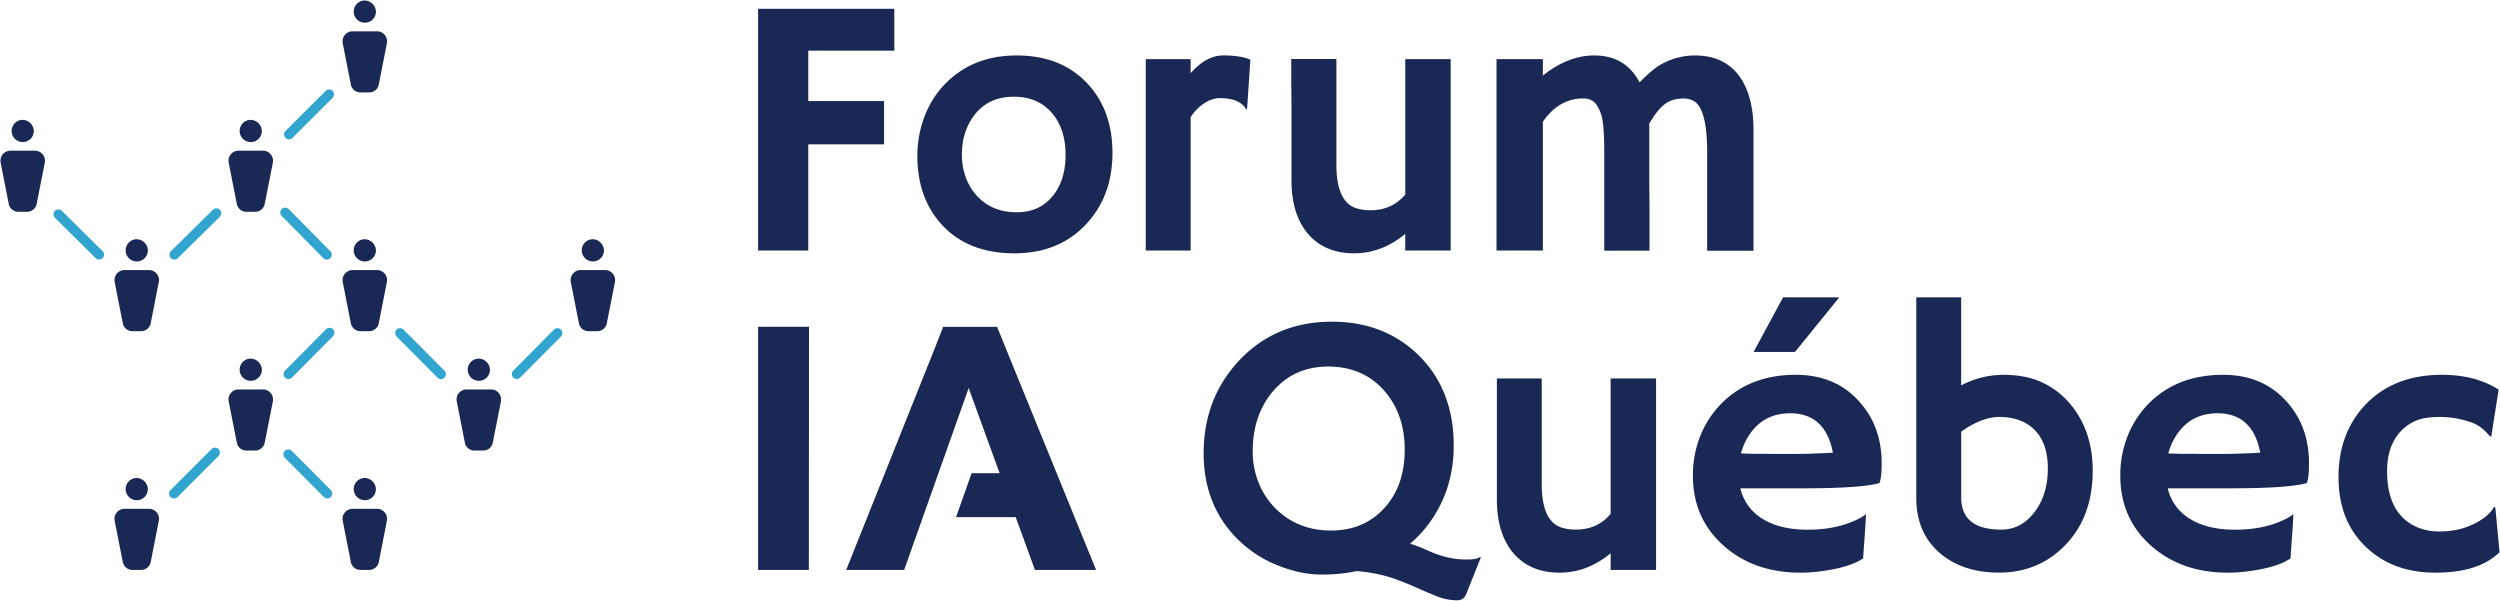 <svg xmlns="http://www.w3.org/2000/svg" viewBox="0 0 2684 645"><path fill="#192855" d="M868.556 350.866l-.192 261.002h-54.477V350.866h54.669zm308.198 261.002h-65.626l-20.661-56.653h-64.025l16.683-47.162h30.107l-33.263-91.46-69.267 195.275H908.47l92.047-230.309 3.776-9.445q1.781-4.509 3.066-7.891l5.23-13.301h57.881l16.131 39.666 90.153 221.28zm412.227-13.966q-3.382 2.751-13.526 2.751h-3.934q-19.073-.395-40.512-10.427a125.123 125.123 0 00-17.111-6.493 129.258 129.258 0 0019.275-20.447q27.527-36.386 27.538-84.968 0-60.564-38.753-97.942-36.566-35-92.036-35.011-60.97 0-100.32 42.484-37.367 40.512-37.367 98.788 0 57.487 38.55 94.211a127.047 127.047 0 0041.988 26.545q24.1 9.446 45.731 9.446a174.116 174.116 0 0038.155-3.742 185.866 185.866 0 0131.066 5.309q7.473 2.164 15.781 5.309 8.307 3.145 17.325 7.203 9.152 4.125 20.751 8.848a60.288 60.288 0 0022.815 4.723q7.676 0 10.426-8.454l14.992-37.547-.834-.586zm-103.443-51.727q-21.845 23.401-56.45 23.401-36.206 0-60.181-24.19a82.712 82.712 0 01-17.607-27.053 88.803 88.803 0 01-6.391-33.928q0-38.144 21.236-63.721 22.826-27.142 59.742-27.142 37.964 0 60.97 26.748 21.236 24.967 21.236 62.345.057 39.542-22.555 63.54zm292.429-139.84v205.533h-48.774v-17.9Q1704 614.81 1674.31 614.81q-31.855 0-49.946-21.416-17.314-20.831-17.314-57.228V406.335h48.142v113.283q0 40.58 22.026 47.005a51.144 51.144 0 0014.552 1.972q23.22 0 37.378-16.908V406.335h48.819zm239.822 112.303q2.345-5.693 2.356-21.237 0-40.511-24.979-67.271-25.362-27.729-67.26-27.729-49.596 0-80.245 31.269a104.449 104.449 0 00-22.262 34.424 113.684 113.684 0 00-7.89 42.676q0 45.64 32.835 74.936 32.689 29.116 82.612 29.104c6.31-.004 12.615-.38 18.881-1.127q33.421-3.934 48.379-14.169l2.164-30.682c.395-5.76.722-11.407.981-16.908a43.427 43.427 0 01-8.849 5.501q-22.42 11.204-53.688 11.272-29.916 0-48.582-11.701a51.845 51.845 0 01-23.795-32.745h69.221q60.451-.101 80.121-5.613zm-108.572-31.269q-6.673 0-13.954-.202h-14.564q-6.887-.181-11.599-.395a67.602 67.602 0 017.282-17.302q15.522-25.768 45.426-25.768 37.953 0 46.024 42.292c-3.382.259-7.282.462-11.599.586l-16.13.587q-9.638.202-19.67.202h-11.216zm65.434-168.155l-47.534 58.603h-44.445l31.652-58.603h60.327zm244.771 110.916a87.632 87.632 0 00-29.206-20.548q-16.615-7.169-39.632-7.181a96.998 96.998 0 00-45.088 11.408v-94.595h-48.188v215.295q0 38.753 27.143 60.778 24.201 19.456 61.568 19.467 42.473 0 71.013-29.307 29.713-30.435 29.702-80.234.022-45.381-27.312-75.083zm-35.405 119.979q-14.361 18.486-35.406 18.486-43.07 0-43.07-34.616v-70.405a74.326 74.326 0 019.841-6.492q16.908-9.435 30.874-9.446 23.197 0 36.972 12.782 15.352 14.372 15.341 42.687 0 28.124-14.552 47.004zm292.564-31.471q2.355-5.693 2.355-21.237 0-40.511-24.978-67.271-25.362-27.729-67.26-27.729-49.597 0-80.245 31.269a104.43 104.43 0 00-22.217 34.424 113.666 113.666 0 00-7.891 42.676q0 45.64 32.836 74.936 32.688 29.116 82.612 29.104c6.31-.004 12.614-.38 18.88-1.127q33.422-3.934 48.38-14.169l2.164-30.682c.394-5.76.721-11.407.98-16.908a43.447 43.447 0 01-8.848 5.501q-22.42 11.204-53.688 11.272-29.916 0-48.583-11.701a51.853 51.853 0 01-23.795-32.745h69.221q60.407-.101 80.077-5.613zm-108.572-31.269q-6.684 0-13.955-.202h-14.552q-6.898-.181-11.61-.395a67.93 67.93 0 017.282-17.302q15.521-25.768 45.426-25.768 37.952 0 46.023 42.292c-3.381.259-7.282.462-11.599.586l-16.13.587q-9.637.202-19.669.202h-11.216zM2678.98 544.8l-1.375-.597q-5.715 10.426-21.631 18.294a75.996 75.996 0 01-16.626 5.895 93.285 93.285 0 01-21.417 2.165 58.534 58.534 0 01-23.299-4.712q-31.866-14.169-31.866-60.181 0-25.926 13.774-41.706a48.685 48.685 0 0116.48-11.994q9.637-4.328 26.557-4.328a102.184 102.184 0 0133.816 5.906q10.415 3.54 19.861 14.947l1.375.191 7.89-50.351q-24.584-15.928-60.97-15.928-51.332 0-82.015 32.058-28.912 30.434-28.912 77.889 0 46.621 29.307 74.733 28.913 27.729 74.541 27.729 47.005 0 69.03-22.025l-4.52-47.985zM867.778 54.424v54.095h81.35v46.406h-81.35v114.073h-53.891V9.416h146.265v45.008h-92.374zm299.62 35.214q-28.18-30.096-75.917-30.096-48.007 0-78.081 31.866a102.299 102.299 0 00-21.146 34.526 117.508 117.508 0 00-7.372 41.402q0 44.84 25.768 73.358 28.327 31.268 78.273 31.268 48.368 0 77.686-31.854 27.729-30.097 27.729-75.928 0-45.832-26.94-74.542zm-37.197 120.757q-14.147 17.494-38.742 17.505-26.568 0-42.834-17.9a56.694 56.694 0 01-11.824-19.816 71.125 71.125 0 01-4.125-23.998q0-25.373 13.763-43.07 15.149-19.275 41.898-19.275 26.342 0 41.492 18.035 14.168 16.908 14.157 44.445 0 27.166-13.763 44.074h-.022zm212.194-146.333l-3.539 52.911-.789.586q-6.887-12.185-28.518-12.197-8.251 0-16.818 5.636a48.912 48.912 0 00-14.451 14.846v143.154h-48.187V63.476h48.187v15.116q16.728-19.084 35.113-19.084 18.384 0 29.002 4.554zm215.058-.586v205.522h-48.796v-17.889q-25.17 20.842-54.872 20.842-31.866 0-49.957-21.417-17.314-20.853-17.314-57.228v-78.103q0-14.755-.237-24.798V63.352h48.47v113.407q0 40.579 22.025 47.004a51.15 51.15 0 0014.552 1.973q23.22 0 37.378-16.908V63.476h48.751zm325.106 75.725v129.966h-49.754V163.21q0-46.023-14.169-54.669a21.63 21.63 0 00-11.103-2.761 39.503 39.503 0 00-11.272 1.476 28.295 28.295 0 00-9.243 4.825q-7.27 5.309-16.513 20.841c.125 1.044.189 2.094.191 3.145v51.863q0 14.8.203 27.875v53.328h-48.582V162.951q0-32.058-3.833-41.706-3.832-9.649-8.172-12.591a18.446 18.446 0 00-10.618-2.953q-25.925 0-43.262 24.978v138.319h-49.765V63.476h49.765v17.697q26.929-21.62 55.233-21.631 33.421 0 48.571 28.913 15.149-15.533 25.181-20.459a73.669 73.669 0 0133.535-8.454q16.806 0 28.608 5.704a51.721 51.721 0 0119.478 16.13q15.51 21.056 15.521 57.825zM514.086 384.997a11.926 11.926 0 1011.926 11.915 12.4 12.4 0 00-11.926-11.915zm-4.497 98.709a10.46 10.46 0 01-10.427-8.127l-8.803-44.75a10.154 10.154 0 01-.169-1.961c0-5.941 4.812-10.759 10.753-10.765h26.264c5.945 0 10.765 4.82 10.765 10.765.006.658-.05 1.314-.17 1.961l-8.803 44.75a10.461 10.461 0 01-10.438 8.127h-8.972zM391.661 256.835c-6.586.006-11.92 5.351-11.914 11.937.006 6.587 5.351 11.921 11.937 11.915 6.586-.007 11.921-5.351 11.914-11.937a12.399 12.399 0 00-11.937-11.915zm-4.486 98.709a10.461 10.461 0 01-10.438-8.127l-8.803-44.75a10.24 10.24 0 01-.169-1.961 10.765 10.765 0 0110.765-10.765h26.252a10.765 10.765 0 0110.765 10.765c.006.657-.05 1.314-.169 1.961l-8.804 44.75a10.46 10.46 0 01-10.46 8.127h-8.939zm-117.938 29.453a11.925 11.925 0 1011.903 11.915 12.4 12.4 0 00-11.937-11.915h.034zm-4.487 98.709a10.47 10.47 0 01-10.437-8.127l-8.804-44.75a10.234 10.234 0 01-.169-1.961 10.765 10.765 0 0110.765-10.765h26.252a10.75 10.75 0 017.615 3.15 10.75 10.75 0 013.15 7.615c.007.658-.05 1.314-.169 1.961l-8.804 44.75a10.471 10.471 0 01-10.426 8.127h-8.973zm126.911 29.454a11.926 11.926 0 1011.926 11.914c-.249-6.478-5.447-11.672-11.926-11.914zm-4.486 98.708a10.46 10.46 0 01-10.438-8.127l-8.803-44.75a10.308 10.308 0 01-.169-1.961c0-5.945 4.819-10.765 10.765-10.765h26.252c5.945 0 10.765 4.82 10.765 10.765.006.658-.05 1.315-.169 1.961l-8.804 44.75a10.481 10.481 0 01-10.46 8.127h-8.939zM146.812 513.16c-6.587.006-11.921 5.35-11.915 11.937.007 6.586 5.351 11.92 11.937 11.914 6.587-.006 11.921-5.35 11.915-11.937a12.399 12.399 0 00-11.937-11.914zm-4.486 98.708a10.46 10.46 0 01-10.427-8.127l-8.815-44.75a10.39 10.39 0 01-.169-1.961 10.766 10.766 0 0110.776-10.765h26.241a10.754 10.754 0 0110.765 10.765c.007.658-.05 1.315-.169 1.961l-8.803 44.75a10.484 10.484 0 01-10.427 8.127h-8.972zm4.486-355.033c-6.587.006-11.921 5.351-11.915 11.937.007 6.587 5.351 11.921 11.937 11.915 6.587-.007 11.921-5.351 11.915-11.937a12.4 12.4 0 00-11.937-11.915zm-4.486 98.709a10.46 10.46 0 01-10.427-8.127l-8.815-44.75a10.312 10.312 0 01-.158-1.961 10.754 10.754 0 0110.765-10.765h26.241a10.75 10.75 0 017.615 3.15 10.75 10.75 0 013.15 7.615 10.24 10.24 0 01-.169 1.961l-8.803 44.75a10.461 10.461 0 01-10.427 8.127h-8.972zm126.911-226.871a11.925 11.925 0 1011.903 11.914c-.249-6.482-5.454-11.677-11.937-11.914h.034zm-4.487 98.709a10.482 10.482 0 01-10.437-8.128l-8.804-44.749a10.244 10.244 0 01-.169-1.962 10.765 10.765 0 0110.765-10.764h26.252a10.753 10.753 0 0110.765 10.764c.007.658-.05 1.315-.169 1.962l-8.804 44.749a10.482 10.482 0 01-10.426 8.139l-8.973-.011zM24.398 128.673a11.927 11.927 0 1011.926 11.914 12.4 12.4 0 00-11.926-11.914zm-4.497 98.709a10.461 10.461 0 01-10.427-8.128L.671 174.505a9.358 9.358 0 01-.169-1.962 10.755 10.755 0 0110.764-10.764h26.242a10.768 10.768 0 0110.776 10.764c.006.658-.05 1.315-.17 1.962L39.3 219.254a10.472 10.472 0 01-10.427 8.128h-8.972zm616.61 29.453a11.926 11.926 0 1011.926 11.915 12.4 12.4 0 00-11.926-11.915zm-4.497 98.709a10.46 10.46 0 01-10.427-8.127l-8.803-44.75a9.417 9.417 0 01-.17-1.961 10.754 10.754 0 0110.765-10.765h26.241a10.75 10.75 0 017.615 3.15 10.75 10.75 0 013.15 7.615c.011.657-.042 1.314-.158 1.961l-8.814 44.75a10.451 10.451 0 01-10.427 8.127h-8.972zM391.661.511c-6.586.006-11.92 5.35-11.914 11.937.006 6.586 5.351 11.92 11.937 11.914 6.586-.006 11.921-5.35 11.914-11.937A12.398 12.398 0 00391.661.511zm-4.486 98.708a10.46 10.46 0 01-10.438-8.127l-8.803-44.75a10.227 10.227 0 01-.169-1.961 10.765 10.765 0 0110.765-10.765h26.252c5.943.007 10.758 4.823 10.765 10.765.006.658-.05 1.315-.169 1.961l-8.804 44.75a10.483 10.483 0 01-10.438 8.139l-8.961-.012z"/><path fill="#31A4D0" d="M425.725 353.819a5.49 5.49 0 000 7.462l43.961 44.13a5.276 5.276 0 007.462 0 5.276 5.276 0 000-7.462l-43.961-44.13a5.5 5.5 0 00-7.473 0h.011zM227.17 482.049l-44.096 44.13a5.276 5.276 0 107.462 7.462l44.118-44.13a5.488 5.488 0 000-7.462 5.478 5.478 0 00-7.462 0h-.022zm-43.736-212.33a5.277 5.277 0 007.462 7.462l45.156-44.535a5.492 5.492 0 000-7.463 5.288 5.288 0 00-3.742-1.465 5.22 5.22 0 00-3.72 1.465l-45.156 44.536zM58.947 226.344a5.48 5.48 0 000 7.463l43.791 43.352a5.277 5.277 0 007.462-7.463l-43.791-43.352a5.48 5.48 0 00-7.462 0zm535.801 127.475l-43.735 44.119a5.277 5.277 0 007.462 7.462l43.735-44.119a5.488 5.488 0 000-7.462 5.285 5.285 0 00-3.742-1.465 5.219 5.219 0 00-3.72 1.465zm-244.624-.394l-44.186 44.513a5.277 5.277 0 007.462 7.462l44.164-44.513a5.49 5.49 0 000-7.462 5.29 5.29 0 00-3.743-1.466 5.22 5.22 0 00-3.719 1.466h.022zm-47.703-129.042a5.468 5.468 0 000 7.462l44.739 45.336a5.276 5.276 0 107.462-7.462l-44.739-45.336a5.513 5.513 0 00-7.462 0zM349.696 97.54l-43.138 43.047a5.276 5.276 0 000 7.462 5.276 5.276 0 007.462 0l43.138-43.058a5.492 5.492 0 000-7.463 5.48 5.48 0 00-7.462 0v.012zm-43.927 386.459a5.478 5.478 0 000 7.462l41.977 42.18a5.277 5.277 0 007.462-7.462l-41.977-42.18a5.478 5.478 0 00-7.462 0z"/></svg>